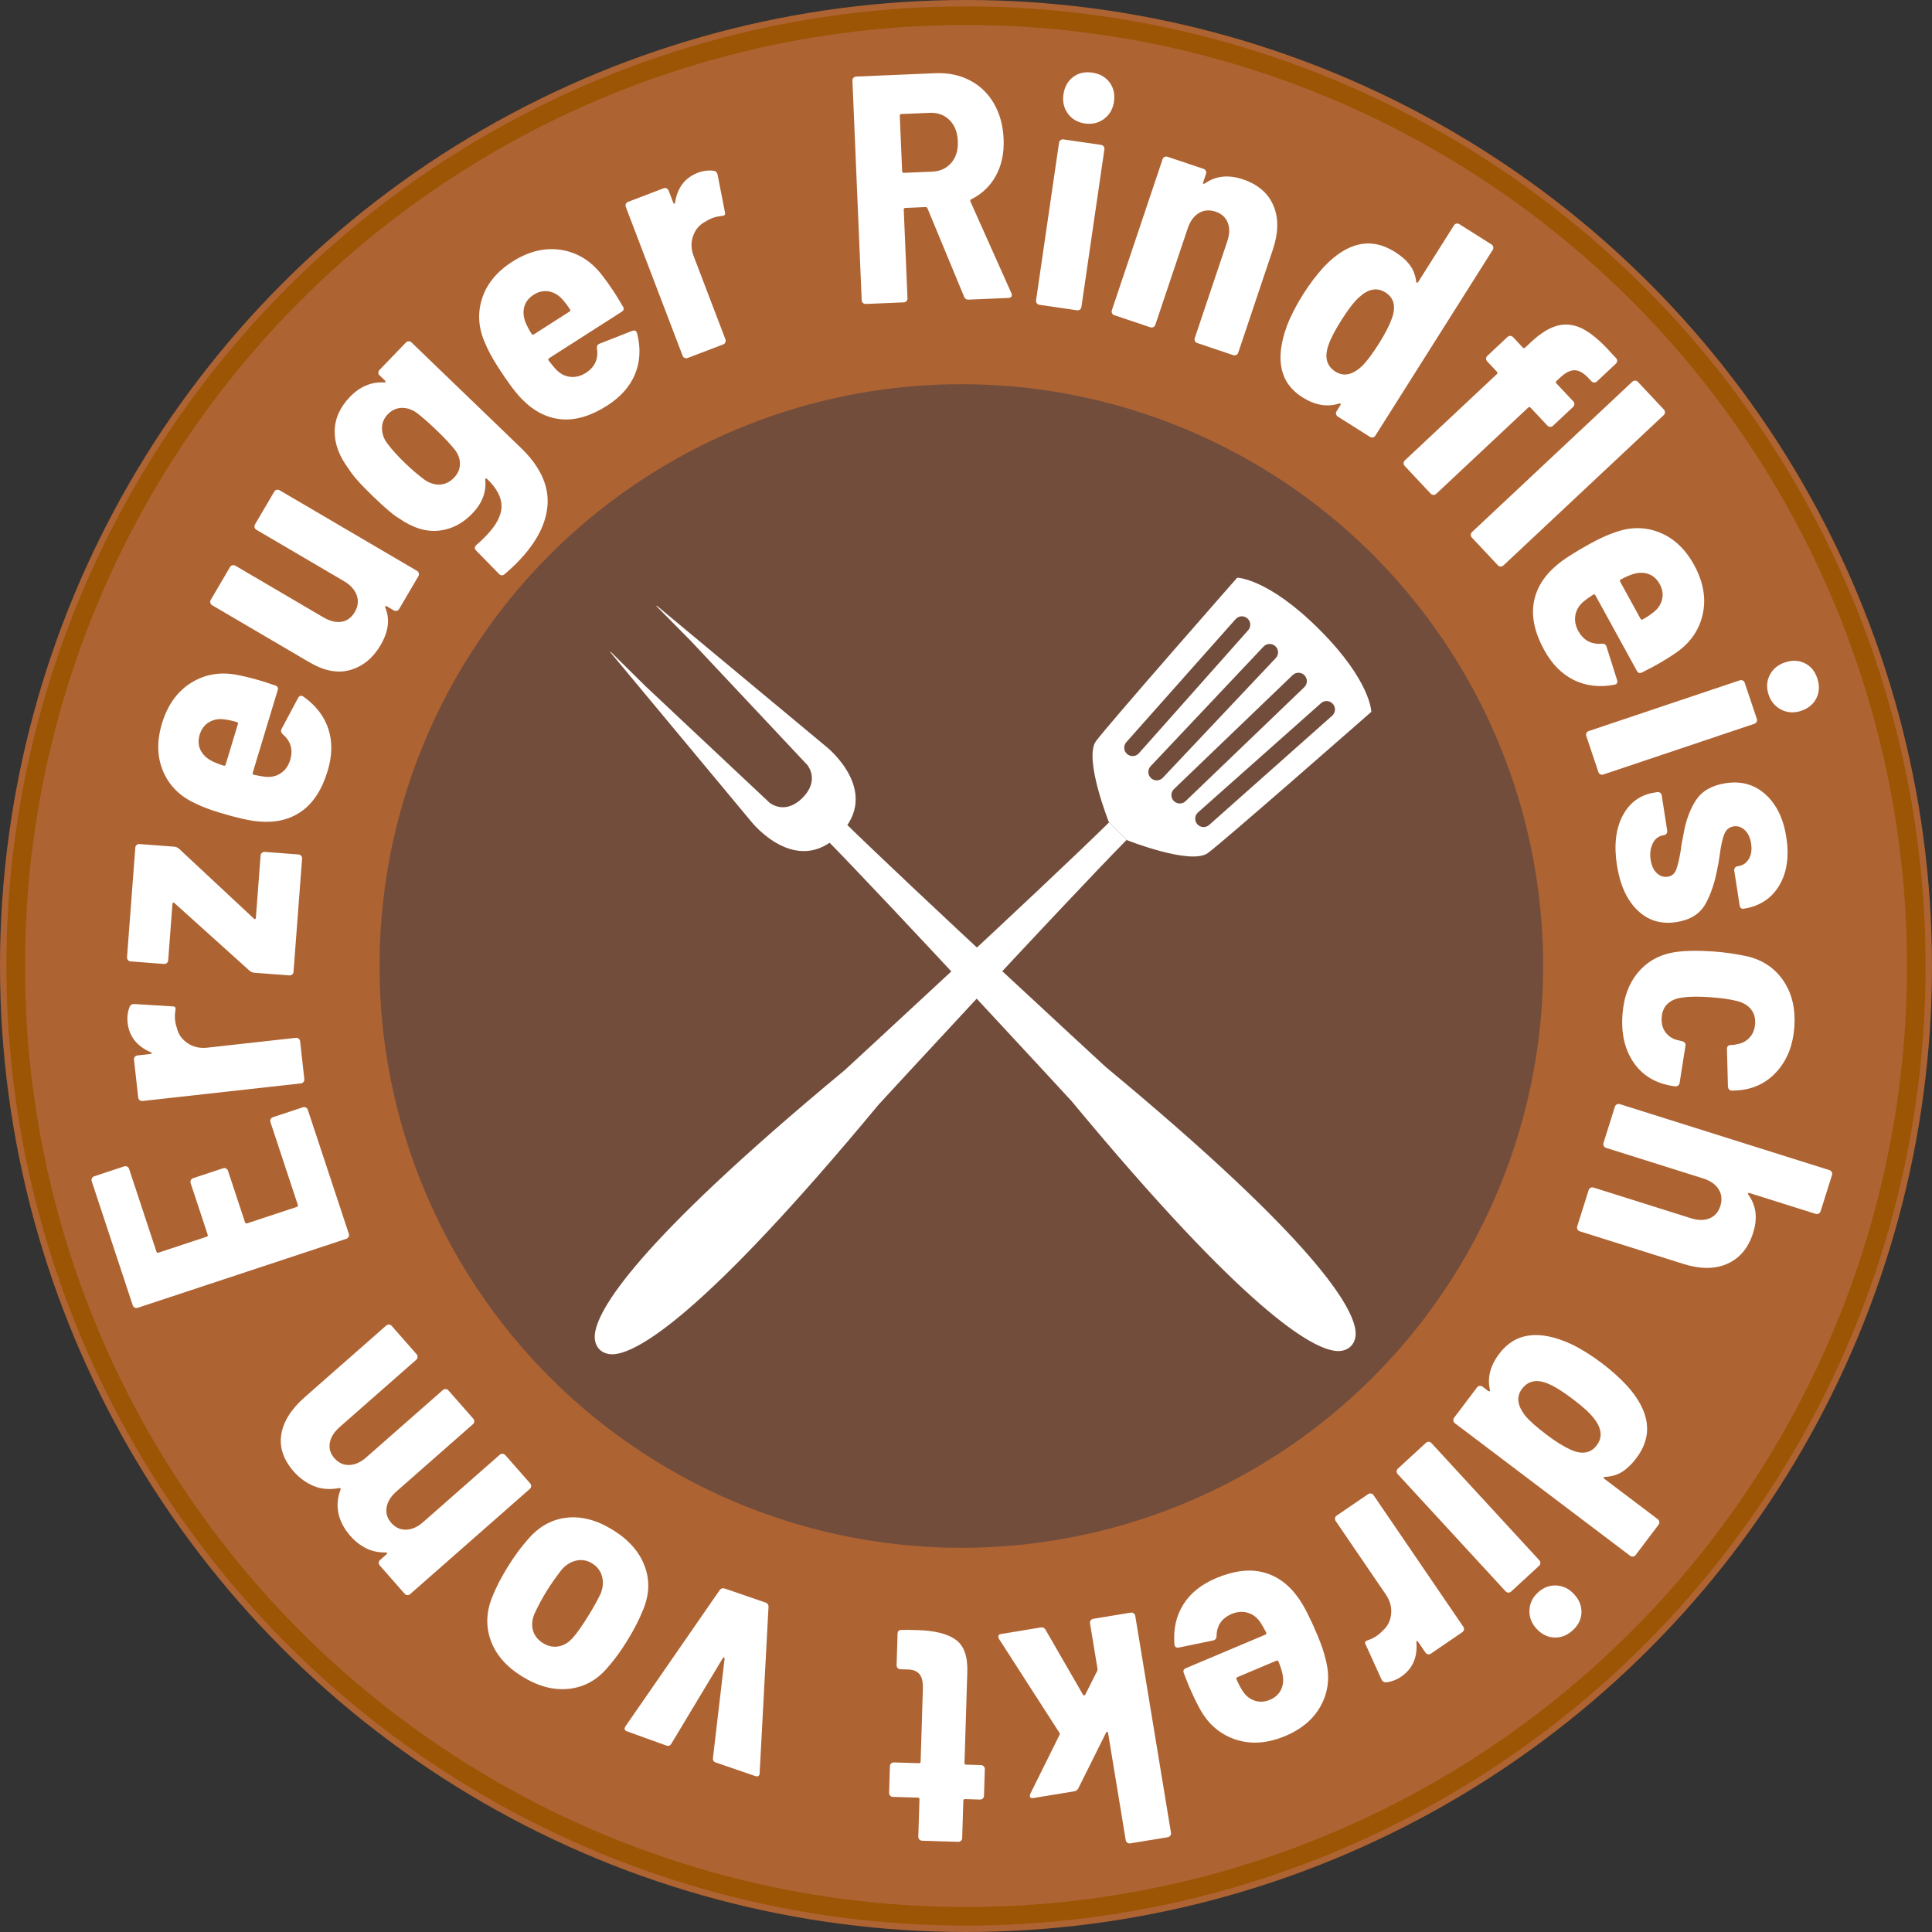 <?xml version="1.0" encoding="UTF-8"?> <svg xmlns="http://www.w3.org/2000/svg" xmlns:xlink="http://www.w3.org/1999/xlink" version="1.1" id="Layer_1" x="0px" y="0px" width="415.929px" height="415.929px" viewBox="0 0 415.929 415.929" xml:space="preserve"><rect x="0" y="0" width="415.929" height="415.929" fill="#333333" stroke="none"/> <circle fill="#AE6332" cx="207.964" cy="207.964" r="207.964"></circle> <circle fill-rule="evenodd" clip-rule="evenodd" fill="none" stroke="#9C5504" stroke-width="4" stroke-miterlimit="10" cx="207.964" cy="207.965" r="204.586"></circle> <circle fill-rule="evenodd" clip-rule="evenodd" fill="#734D3C" cx="206.964" cy="207.965" r="125.252"></circle> <g> <path fill="#FFFFFF" d="M189.18,237.773c0,0,38.368-41.674,53.365-56.958l-3.772-3.772c-15.279,15.002-56.953,53.37-56.953,53.37 c-45.427,37.669-53.346,51.803-53.769,56.98c0,0-0.022,0.187-0.019,0.479c0.002,0.418,0.059,0.767,0.149,1.06 c0.135,0.524,0.4,1.101,0.888,1.586c0.488,0.49,1.063,0.756,1.59,0.891c0.288,0.09,0.637,0.146,1.058,0.146 c0.29,0.012,0.479-0.016,0.479-0.016C137.374,291.109,151.505,283.197,189.18,237.773"></path> <path fill="#FFFFFF" d="M284.055,135.538c-11.088-11.088-17.709-11.167-17.709-11.167s-27.681,31.504-30.388,35.176 c-2.714,3.672,2.768,17.444,2.768,17.444l1.936,1.94l1.935,1.93c0,0,13.778,5.487,17.45,2.773 c3.672-2.712,35.176-30.393,35.176-30.393S295.143,146.621,284.055,135.538 M242.635,162.322c-0.744-0.666-0.817-1.805-0.151-2.549 l23.523-26.485c0.654-0.745,1.8-0.812,2.55-0.146c0.744,0.66,0.812,1.805,0.146,2.549l-23.519,26.479 C244.519,162.914,243.38,162.982,242.635,162.322z M247.784,167.511c-0.727-0.683-0.756-1.827-0.074-2.556l24.309-25.757 c0.688-0.727,1.828-0.756,2.557-0.073c0.727,0.683,0.761,1.827,0.072,2.549l-24.308,25.762 C249.651,168.159,248.513,168.193,247.784,167.511z M255.246,172.469c-0.722,0.693-1.861,0.671-2.561-0.045 c-0.688-0.723-0.665-1.868,0.057-2.556l25.549-24.533c0.722-0.688,1.861-0.666,2.549,0.05c0.694,0.722,0.672,1.861-0.045,2.555 L255.246,172.469z M286.796,154.082l-26.485,23.519c-0.744,0.666-1.884,0.592-2.549-0.152c-0.66-0.744-0.593-1.884,0.151-2.549 l26.48-23.519c0.744-0.665,1.89-0.598,2.549,0.153C287.608,152.277,287.54,153.417,286.796,154.082z"></path> <path fill="#FFFFFF" d="M238.066,229.72c0,0-41.673-38.374-56.952-53.377l-3.778,3.779c15.002,15.278,53.376,56.952,53.376,56.952 c37.664,45.43,51.798,53.343,56.98,53.771c0,0,0.187,0.022,0.474,0.018c0.424-0.007,0.772-0.057,1.066-0.146 c0.519-0.136,1.094-0.4,1.579-0.892c0.497-0.485,0.756-1.066,0.897-1.585c0.084-0.293,0.141-0.644,0.141-1.061 c0.011-0.293-0.012-0.479-0.012-0.479C291.409,281.517,283.491,267.389,238.066,229.72"></path> <path fill="#FFFFFF" d="M177.911,160.771l-36.477-30.342c0,0-0.047-0.045-0.09-0.006c-0.045,0.045,0.003,0.095,0.003,0.095 l7.399,7.485l25.036,26.66c0,0,2.826,3.265-1.021,7.106c-3.841,3.847-7.112,1.021-7.112,1.021l-26.657-25.036l-7.484-7.395 c0,0-0.047-0.051-0.093-0.005c-0.042,0.04,0.005,0.09,0.005,0.09l30.343,36.474c0,0,9.593,12.108,18.921,2.78 C190.015,170.371,177.911,160.771,177.911,160.771"></path> </g> <g> <path fill="#FFFFFF" d="M207.543,63.847l-7.877-19.005c-0.102-0.182-0.222-0.271-0.361-0.265l-4.406,0.186 c-0.234,0.01-0.345,0.131-0.335,0.364l0.805,19.093c0.01,0.234-0.064,0.435-0.22,0.604c-0.157,0.171-0.352,0.26-0.584,0.27 l-8.183,0.345c-0.234,0.01-0.435-0.063-0.604-0.22c-0.171-0.156-0.26-0.35-0.27-0.584l-1.994-47.278 c-0.01-0.233,0.063-0.434,0.22-0.605c0.156-0.169,0.351-0.26,0.584-0.27l17.065-0.72c2.75-0.116,5.224,0.399,7.421,1.544 c2.196,1.146,3.925,2.812,5.186,5.001c1.259,2.188,1.951,4.729,2.072,7.619c0.126,2.984-0.418,5.6-1.631,7.846 c-1.213,2.247-2.986,3.957-5.318,5.129c-0.23,0.104-0.293,0.27-0.189,0.498l8.819,19.736c0.05,0.092,0.079,0.207,0.085,0.347 c0.018,0.419-0.23,0.64-0.743,0.662l-8.532,0.36C208.038,64.527,207.703,64.308,207.543,63.847z M193.711,24.916l0.504,11.959 c0.01,0.234,0.131,0.345,0.365,0.335l6.084-0.257c1.725-0.073,3.099-0.702,4.124-1.89c1.024-1.188,1.496-2.737,1.416-4.649 c-0.083-1.958-0.685-3.485-1.805-4.583c-1.122-1.097-2.544-1.609-4.269-1.537l-6.084,0.256 C193.812,24.561,193.701,24.683,193.711,24.916z"></path> <path fill="#FFFFFF" d="M223.202,65.288c-0.139-0.185-0.19-0.392-0.156-0.624l4.947-33.941c0.033-0.23,0.143-0.415,0.328-0.553 c0.185-0.138,0.393-0.19,0.624-0.157l8.104,1.181c0.23,0.034,0.414,0.144,0.553,0.329c0.139,0.186,0.191,0.394,0.157,0.624 l-4.947,33.941c-0.034,0.231-0.144,0.416-0.328,0.553c-0.187,0.139-0.394,0.19-0.624,0.157l-8.104-1.181 C223.524,65.583,223.34,65.474,223.202,65.288z M229.896,24.457c-0.864-1.188-1.183-2.565-0.954-4.136 c0.236-1.616,0.924-2.86,2.065-3.731c1.141-0.871,2.519-1.189,4.136-0.954c1.615,0.236,2.857,0.936,3.727,2.1 c0.867,1.164,1.184,2.555,0.948,4.17c-0.229,1.57-0.938,2.799-2.13,3.687c-1.189,0.888-2.57,1.217-4.141,0.988 C231.978,26.352,230.761,25.644,229.896,24.457z"></path> <path fill="#FFFFFF" d="M274.146,44.247c1.145,2.673,1.102,5.847-0.132,9.518l-7.443,22.164c-0.074,0.222-0.215,0.383-0.421,0.486 c-0.208,0.104-0.422,0.117-0.643,0.043l-7.764-2.607c-0.222-0.075-0.384-0.214-0.486-0.422c-0.104-0.207-0.117-0.42-0.043-0.642 l6.998-20.837c0.52-1.548,0.552-2.891,0.097-4.028c-0.455-1.137-1.324-1.921-2.606-2.352c-1.327-0.446-2.531-0.345-3.608,0.302 c-1.079,0.647-1.879,1.745-2.398,3.293l-6.976,20.77c-0.074,0.222-0.215,0.383-0.421,0.486c-0.208,0.104-0.421,0.117-0.642,0.043 l-7.765-2.607c-0.222-0.074-0.384-0.214-0.485-0.421c-0.104-0.207-0.117-0.42-0.043-0.642l10.919-32.516 c0.074-0.221,0.214-0.383,0.422-0.486c0.206-0.103,0.42-0.118,0.642-0.043l7.764,2.607c0.222,0.074,0.383,0.215,0.486,0.421 c0.103,0.208,0.117,0.421,0.043,0.642l-0.624,1.858c-0.045,0.133-0.027,0.225,0.055,0.277c0.081,0.053,0.218,0.012,0.41-0.121 c2.306-1.589,5.006-1.863,8.104-0.823C270.813,39.694,273,41.573,274.146,44.247z"></path> <path fill="#FFFFFF" d="M313.54,48.145c0.225-0.051,0.436-0.015,0.634,0.11l6.925,4.374c0.196,0.125,0.32,0.299,0.372,0.525 c0.05,0.226,0.014,0.437-0.11,0.634l-25.27,40.008c-0.125,0.198-0.3,0.322-0.524,0.373c-0.227,0.051-0.438,0.014-0.634-0.111 l-6.925-4.374c-0.198-0.125-0.322-0.299-0.372-0.525c-0.052-0.225-0.015-0.436,0.11-0.634l0.822-1.302 c0.075-0.119,0.085-0.222,0.031-0.312c-0.055-0.089-0.158-0.1-0.312-0.031c-2.557,0.814-5.195,0.361-7.918-1.358 c-4.814-3.041-5.931-8.133-3.349-15.279c0.851-2.222,2.037-4.536,3.558-6.943c1.346-2.13,2.831-4.09,4.457-5.877 c5.085-5.343,10.174-6.408,15.264-3.193c1.381,0.872,2.445,1.807,3.196,2.805c0.748,0.998,1.212,2.187,1.389,3.568 c0.004,0.168,0.058,0.257,0.162,0.268c0.104,0.011,0.193-0.043,0.268-0.162l7.7-12.192C313.14,48.32,313.313,48.196,313.54,48.145z M296.883,73.929c1.32-2.091,2.259-3.926,2.815-5.507c0.857-2.494,0.379-4.315-1.436-5.461c-0.908-0.573-1.832-0.77-2.772-0.592 c-0.941,0.179-1.874,0.694-2.797,1.545c-1.078,0.921-2.364,2.564-3.86,4.931c-1.42,2.249-2.354,4.033-2.8,5.352 c-0.958,2.652-0.47,4.588,1.464,5.809c1.775,1.122,3.682,0.725,5.719-1.189C294.214,77.846,295.437,76.218,296.883,73.929z"></path> <path fill="#FFFFFF" d="M338.934,87.015c-0.008,0.231-0.097,0.426-0.267,0.586l-4.34,4.07c-0.17,0.16-0.371,0.235-0.602,0.228 c-0.231-0.007-0.426-0.096-0.585-0.266l-3.64-3.88c-0.16-0.171-0.325-0.175-0.495-0.016l-19.811,18.58 c-0.17,0.16-0.371,0.236-0.602,0.229c-0.231-0.008-0.426-0.097-0.585-0.267l-5.604-5.974c-0.16-0.171-0.236-0.371-0.228-0.602 c0.006-0.231,0.096-0.426,0.266-0.586l19.811-18.58c0.17-0.159,0.176-0.325,0.016-0.495l-2.106-2.247 c-0.16-0.17-0.236-0.37-0.229-0.602c0.007-0.231,0.096-0.425,0.267-0.585l4.34-4.07c0.17-0.16,0.369-0.236,0.602-0.229 c0.23,0.007,0.426,0.096,0.586,0.266l2.106,2.247c0.159,0.17,0.324,0.176,0.495,0.016l1.276-1.197 c2.076-1.947,4.028-3.139,5.859-3.576c1.829-0.437,3.66-0.155,5.494,0.844c1.833,1,3.833,2.723,6,5.169l0.958,1.021 c0.159,0.17,0.235,0.37,0.229,0.602c-0.008,0.231-0.097,0.426-0.267,0.585l-4.085,3.831c-0.17,0.16-0.371,0.236-0.602,0.229 c-0.231-0.008-0.426-0.097-0.585-0.267l-0.862-0.919c-0.992-0.989-1.943-1.474-2.851-1.453c-0.909,0.02-1.925,0.557-3.048,1.611 l-0.766,0.718c-0.171,0.16-0.176,0.324-0.016,0.495l3.639,3.88C338.865,86.583,338.94,86.784,338.934,87.015z M316.639,115.123 c0.007-0.231,0.096-0.426,0.267-0.586l34.516-32.371c0.17-0.16,0.369-0.236,0.602-0.229c0.229,0.007,0.425,0.096,0.585,0.267 l5.604,5.974c0.159,0.17,0.234,0.371,0.228,0.602c-0.008,0.231-0.096,0.426-0.266,0.586l-34.516,32.371 c-0.171,0.16-0.371,0.236-0.602,0.229c-0.231-0.008-0.426-0.097-0.586-0.267l-5.603-5.974 C316.707,115.554,316.631,115.354,316.639,115.123z"></path> <path fill="#FFFFFF" d="M355.956,143.5l-2.427,1.252c-0.491,0.27-0.871,0.159-1.141-0.332l-8.926-16.262 c-0.112-0.205-0.271-0.25-0.475-0.138c-0.897,0.598-1.548,1.062-1.952,1.391c-1.033,0.833-1.658,1.829-1.875,2.985 c-0.217,1.157,0.001,2.328,0.652,3.515c1.14,1.982,2.824,2.868,5.052,2.657c0.521-0.02,0.853,0.197,0.996,0.651l2.281,7.212 c0.146,0.558-0.07,0.89-0.651,0.996c-3.193,0.582-6.085,0.238-8.67-1.03c-2.587-1.269-4.71-3.417-6.372-6.444 c-1.999-3.642-2.759-6.99-2.28-10.047c0.478-3.057,2.091-5.767,4.842-8.127c1.475-1.289,3.931-2.876,7.367-4.762 c1.964-1.078,3.688-1.865,5.173-2.36c3.354-1.256,6.581-1.271,9.679-0.042c3.096,1.228,5.587,3.561,7.474,6.997 c2.043,3.722,2.651,7.328,1.824,10.816c-0.827,3.489-2.891,6.298-6.192,8.43C359.052,141.72,357.592,142.602,355.956,143.5z M354.831,123.555c-1.048-0.356-2.201-0.323-3.458,0.102c-0.804,0.281-1.615,0.647-2.433,1.096 c-0.205,0.113-0.251,0.27-0.139,0.475l4.379,7.978c0.112,0.204,0.27,0.251,0.475,0.138c0.818-0.449,1.563-0.937,2.231-1.464 c1.015-0.77,1.657-1.708,1.928-2.815c0.271-1.107,0.104-2.213-0.503-3.317S355.878,123.912,354.831,123.555z"></path> <path fill="#FFFFFF" d="M341.544,157.803c0.103-0.208,0.265-0.347,0.486-0.421l32.516-10.919c0.221-0.074,0.434-0.061,0.642,0.042 c0.206,0.103,0.348,0.264,0.422,0.486l2.607,7.764c0.074,0.221,0.06,0.435-0.043,0.642c-0.104,0.207-0.266,0.348-0.486,0.422 l-32.516,10.92c-0.222,0.074-0.436,0.059-0.642-0.043c-0.208-0.104-0.348-0.266-0.422-0.486l-2.607-7.764 C341.427,158.223,341.44,158.01,341.544,157.803z M380.996,145.33c0.668-1.308,1.754-2.214,3.259-2.719 c1.548-0.52,2.968-0.468,4.261,0.157c1.292,0.624,2.199,1.71,2.72,3.259c0.52,1.548,0.456,2.973-0.19,4.273 c-0.646,1.299-1.744,2.21-3.292,2.73c-1.504,0.505-2.921,0.427-4.25-0.234c-1.33-0.661-2.248-1.745-2.753-3.248 C380.245,148.042,380.327,146.636,380.996,145.33z"></path> <path fill="#FFFFFF" d="M349.349,175.578c1.497-2.829,3.791-4.482,6.882-4.961l0.553-0.086c0.23-0.035,0.438,0.014,0.626,0.151 c0.186,0.136,0.297,0.319,0.333,0.551l1.178,7.608c0.036,0.23-0.015,0.438-0.15,0.626c-0.138,0.187-0.32,0.298-0.551,0.333 l-0.139,0.021c-1.015,0.157-1.773,0.746-2.275,1.77c-0.504,1.021-0.651,2.201-0.444,3.539c0.193,1.245,0.634,2.191,1.325,2.841 c0.69,0.647,1.474,0.905,2.351,0.77c0.876-0.136,1.482-0.644,1.818-1.521c0.336-0.879,0.665-2.263,0.986-4.154 c0.069-0.767,0.268-1.931,0.593-3.492c0.493-2.909,1.391-5.351,2.691-7.323c1.3-1.972,3.426-3.187,6.378-3.644 c3.365-0.521,6.229,0.286,8.592,2.425c2.36,2.137,3.853,5.211,4.474,9.224c0.643,4.15,0.128,7.618-1.541,10.403 c-1.671,2.784-4.213,4.441-7.625,4.97c-0.508,0.079-0.804-0.158-0.89-0.712l-1.156-7.471c-0.036-0.231,0.014-0.439,0.151-0.626 c0.136-0.187,0.319-0.297,0.55-0.333l0.208-0.032c0.969-0.149,1.714-0.667,2.239-1.551c0.523-0.885,0.683-1.995,0.476-3.332 c-0.192-1.245-0.648-2.202-1.365-2.87c-0.718-0.668-1.515-0.934-2.391-0.799c-0.968,0.15-1.646,0.727-2.033,1.731 c-0.389,1.005-0.712,2.495-0.973,4.472c-0.074,0.437-0.14,0.859-0.193,1.27c-0.055,0.409-0.126,0.787-0.214,1.131 c-0.576,3.301-1.467,6.012-2.672,8.135c-1.207,2.123-3.286,3.413-6.237,3.87c-3.32,0.514-6.12-0.34-8.4-2.561 s-3.748-5.452-4.405-9.694C347.433,181.967,347.85,178.407,349.349,175.578z"></path> <path fill="#FFFFFF" d="M352.929,209.021c2.156-2.399,4.978-3.781,8.465-4.145c1.935-0.24,4.462-0.25,7.581-0.031 c2.327,0.163,4.781,0.521,7.362,1.076c3.31,0.839,5.863,2.608,7.664,5.308c1.799,2.698,2.563,5.979,2.294,9.844 c-0.264,3.771-1.441,6.882-3.53,9.332c-2.09,2.45-4.715,3.868-7.876,4.256c-0.425,0.063-1.107,0.108-2.044,0.138 c-0.514-0.036-0.796-0.337-0.85-0.901l-0.206-8.085l0.01-0.14c0.029-0.419,0.302-0.657,0.821-0.714 c0.325,0.022,0.561,0.015,0.703-0.021c0.379-0.067,0.712-0.138,0.997-0.211c0.95-0.214,1.756-0.696,2.417-1.444 c0.66-0.75,1.031-1.706,1.112-2.869c0.089-1.258-0.213-2.308-0.902-3.151s-1.678-1.428-2.965-1.751 c-1.517-0.387-3.439-0.661-5.767-0.824c-2.561-0.179-4.574-0.156-6.039,0.069c-1.273,0.145-2.31,0.575-3.107,1.291 c-0.8,0.716-1.242,1.702-1.33,2.959c-0.095,1.35,0.202,2.458,0.891,3.325c0.687,0.866,1.585,1.409,2.692,1.627l0.828,0.198 c0.229,0.063,0.42,0.181,0.572,0.356c0.15,0.174,0.194,0.375,0.133,0.605l-1.265,8.052c-0.13,0.505-0.45,0.74-0.962,0.704 c-0.279-0.02-0.742-0.099-1.387-0.237c-3.366-0.703-5.936-2.415-7.711-5.136c-1.774-2.72-2.523-6.06-2.246-10.016 C349.559,214.574,350.772,211.419,352.929,209.021z"></path> <path fill="#FFFFFF" d="M371.918,272.051c-2.651,1.195-5.824,1.212-9.519,0.049l-22.301-7.021c-0.224-0.07-0.388-0.208-0.494-0.412 c-0.107-0.206-0.125-0.419-0.055-0.642l2.459-7.812c0.07-0.224,0.207-0.388,0.413-0.494c0.204-0.107,0.417-0.125,0.641-0.055 l20.966,6.601c1.558,0.49,2.9,0.497,4.029,0.021c1.128-0.478,1.896-1.36,2.303-2.651c0.42-1.335,0.296-2.537-0.37-3.603 c-0.668-1.066-1.78-1.845-3.338-2.335l-20.899-6.58c-0.223-0.07-0.387-0.208-0.493-0.412c-0.107-0.206-0.125-0.419-0.056-0.641 l2.46-7.813c0.07-0.223,0.207-0.388,0.412-0.494c0.205-0.107,0.418-0.125,0.642-0.055l45.136,14.211 c0.222,0.07,0.387,0.207,0.493,0.412c0.107,0.205,0.126,0.418,0.056,0.642l-2.46,7.812c-0.069,0.223-0.207,0.387-0.412,0.494 c-0.205,0.106-0.419,0.125-0.642,0.055l-14.288-4.498c-0.134-0.042-0.226-0.023-0.275,0.06c-0.051,0.082-0.008,0.218,0.128,0.407 c1.632,2.275,1.958,4.971,0.977,8.087C376.407,268.633,374.569,270.855,371.918,272.051z"></path> <path fill="#FFFFFF" d="M357.227,327.622c0.031,0.228-0.022,0.436-0.164,0.622l-4.94,6.532c-0.141,0.186-0.325,0.294-0.555,0.326 c-0.229,0.031-0.437-0.022-0.622-0.163l-37.74-28.545c-0.187-0.142-0.295-0.326-0.327-0.555c-0.032-0.229,0.023-0.437,0.164-0.622 l4.94-6.532c0.141-0.187,0.325-0.296,0.554-0.327c0.229-0.032,0.436,0.022,0.623,0.164l1.228,0.929 c0.112,0.085,0.215,0.104,0.308,0.058c0.094-0.048,0.113-0.149,0.058-0.308c-0.597-2.617,0.077-5.208,2.02-7.776 c3.435-4.541,8.604-5.225,15.507-2.051c2.142,1.034,4.349,2.411,6.619,4.129c2.01,1.52,3.837,3.165,5.481,4.936 c4.896,5.517,5.529,10.677,1.897,15.479c-0.984,1.302-2.007,2.284-3.063,2.948c-1.058,0.662-2.282,1.023-3.673,1.084 c-0.168-0.01-0.261,0.035-0.28,0.139c-0.02,0.103,0.027,0.196,0.139,0.281l11.501,8.698 C357.085,327.208,357.194,327.392,357.227,327.622z M332.935,308.854c1.973,1.491,3.723,2.581,5.251,3.269 c2.413,1.064,4.268,0.74,5.563-0.971c0.647-0.856,0.921-1.761,0.822-2.713c-0.099-0.953-0.533-1.926-1.304-2.917 c-0.826-1.152-2.355-2.572-4.589-4.261c-2.121-1.604-3.82-2.686-5.097-3.241c-2.563-1.178-4.532-0.854-5.912,0.971 c-1.267,1.675-1.032,3.607,0.704,5.799C329.256,305.866,330.776,307.222,332.935,308.854z"></path> <path fill="#FFFFFF" d="M307.581,310.396c0.231,0.009,0.425,0.1,0.583,0.271l23.23,25.236c0.158,0.171,0.232,0.371,0.223,0.604 c-0.01,0.229-0.1,0.425-0.271,0.583l-6.026,5.547c-0.171,0.157-0.372,0.231-0.604,0.223c-0.23-0.011-0.425-0.101-0.583-0.271 l-23.23-25.236c-0.158-0.172-0.232-0.373-0.223-0.604c0.01-0.231,0.101-0.426,0.271-0.583l6.026-5.547 C307.149,310.46,307.35,310.386,307.581,310.396z M335.059,341.331c1.467,0.077,2.737,0.699,3.812,1.867 c1.106,1.201,1.639,2.52,1.596,3.955c-0.044,1.434-0.665,2.705-1.867,3.812c-1.201,1.105-2.528,1.629-3.979,1.569 c-1.45-0.061-2.729-0.691-3.836-1.893c-1.074-1.168-1.581-2.493-1.52-3.977s0.677-2.764,1.844-3.838 S333.593,341.254,335.059,341.331z"></path> <path fill="#FFFFFF" d="M298.366,362.182c-0.44,0.018-0.766-0.212-0.979-0.688l-3.38-7.438c-0.276-0.489-0.099-0.81,0.533-0.957 c0.722-0.268,1.334-0.571,1.835-0.913c0.463-0.315,0.925-0.716,1.385-1.199c1.014-0.917,1.59-2.101,1.729-3.552 c0.141-1.452-0.238-2.833-1.132-4.143l-10.809-15.845c-0.132-0.193-0.176-0.403-0.133-0.63c0.043-0.228,0.161-0.406,0.354-0.537 l6.766-4.615c0.193-0.133,0.402-0.177,0.63-0.134c0.227,0.043,0.405,0.16,0.537,0.354l19.33,28.335 c0.131,0.192,0.176,0.401,0.133,0.63c-0.043,0.227-0.16,0.405-0.354,0.537l-6.766,4.616c-0.192,0.131-0.402,0.175-0.63,0.133 c-0.227-0.044-0.406-0.161-0.537-0.354l-1.578-2.313c-0.105-0.154-0.193-0.222-0.265-0.201c-0.071,0.02-0.104,0.114-0.104,0.283 c0.255,3.271-0.832,5.736-3.261,7.394C300.632,361.653,299.53,362.065,298.366,362.182z"></path> <path fill="#FFFFFF" d="M255.864,362.77l-0.997-2.543c-0.218-0.516-0.068-0.883,0.448-1.1l17.091-7.21 c0.216-0.091,0.277-0.244,0.187-0.459c-0.503-0.953-0.896-1.647-1.183-2.084c-0.723-1.113-1.649-1.838-2.777-2.171 c-1.129-0.335-2.315-0.239-3.563,0.287c-2.088,0.931-3.143,2.516-3.161,4.753c-0.034,0.52-0.283,0.828-0.75,0.924l-7.408,1.529 c-0.57,0.089-0.878-0.161-0.924-0.75c-0.251-3.236,0.388-6.077,1.914-8.519c1.528-2.442,3.883-4.335,7.064-5.677 c3.827-1.614,7.236-2.027,10.228-1.237c2.992,0.789,5.522,2.672,7.588,5.649c1.131,1.6,2.458,4.206,3.981,7.817 c0.87,2.064,1.477,3.859,1.816,5.388c0.906,3.467,0.589,6.677-0.951,9.632c-1.539,2.953-4.115,5.192-7.727,6.717 c-3.912,1.649-7.562,1.885-10.947,0.704c-3.385-1.181-5.968-3.521-7.749-7.024C257.316,366.031,256.589,364.488,255.864,362.77z M275.818,363.697c0.463-1.006,0.547-2.156,0.254-3.45c-0.197-0.829-0.478-1.673-0.84-2.533c-0.092-0.215-0.243-0.277-0.459-0.186 l-8.385,3.536c-0.214,0.091-0.277,0.243-0.187,0.459c0.363,0.859,0.772,1.649,1.228,2.369c0.662,1.088,1.529,1.824,2.603,2.207 s2.19,0.329,3.352-0.16S275.356,364.701,275.818,363.697z"></path> <path fill="#FFFFFF" d="M244.064,347.316c0.188,0.135,0.3,0.316,0.339,0.548l7.689,46.691c0.037,0.229-0.01,0.438-0.145,0.626 c-0.135,0.188-0.316,0.301-0.549,0.339l-8.08,1.331c-0.23,0.038-0.439-0.011-0.627-0.146s-0.301-0.317-0.339-0.547l-3.8-23.069 c-0.021-0.138-0.082-0.224-0.184-0.254c-0.099-0.031-0.183,0.03-0.253,0.184L232.145,385c-0.177,0.359-0.473,0.574-0.888,0.643 l-8.771,1.444c-0.459,0.076-0.717-0.048-0.77-0.369c-0.023-0.139,0.016-0.334,0.115-0.587l6.285-12.67 c0.07-0.153,0.043-0.315-0.08-0.483l-12.965-20.141c-0.061-0.086-0.107-0.22-0.138-0.403c-0.061-0.369,0.14-0.591,0.6-0.666 l8.495-1.399c0.508-0.083,0.867,0.094,1.082,0.531l8.039,13.929c0.07,0.131,0.15,0.188,0.242,0.173 c0.093-0.015,0.177-0.076,0.254-0.184l2.564-5.104c0.063-0.199,0.084-0.345,0.069-0.437l-1.615-9.809 c-0.038-0.23,0.011-0.439,0.146-0.627c0.135-0.188,0.316-0.3,0.547-0.338l8.081-1.331 C243.669,347.134,243.877,347.182,244.064,347.316z"></path> <path fill="#FFFFFF" d="M191.845,379.648c0.169-0.158,0.37-0.233,0.603-0.227l5.387,0.167c0.234,0.007,0.354-0.106,0.361-0.34 l0.486-15.742c0.045-1.446-0.214-2.492-0.778-3.141c-0.563-0.647-1.452-0.967-2.667-0.958l-1.399-0.043 c-0.233-0.007-0.428-0.095-0.587-0.263c-0.158-0.169-0.233-0.37-0.226-0.603l0.209-6.787c0.017-0.56,0.306-0.831,0.865-0.813 c0.795-0.021,1.961-0.01,3.5,0.038c3.686,0.114,6.407,0.804,8.165,2.073c1.759,1.268,2.586,3.581,2.481,6.939l-0.604,19.591 c-0.007,0.233,0.106,0.354,0.339,0.36l3.219,0.1c0.234,0.008,0.43,0.095,0.588,0.264c0.158,0.168,0.232,0.368,0.227,0.602 l-0.178,5.737c-0.008,0.233-0.094,0.429-0.264,0.588c-0.168,0.157-0.368,0.233-0.602,0.227l-3.219-0.1 c-0.233-0.008-0.354,0.104-0.361,0.339l-0.249,8.046c-0.007,0.233-0.094,0.429-0.263,0.588c-0.168,0.157-0.368,0.233-0.602,0.226 l-7.767-0.239c-0.233-0.007-0.428-0.096-0.587-0.264c-0.158-0.169-0.234-0.369-0.227-0.602l0.249-8.047 c0.007-0.233-0.105-0.354-0.339-0.36l-5.387-0.166c-0.233-0.008-0.428-0.096-0.587-0.264c-0.158-0.169-0.233-0.369-0.226-0.603 l0.177-5.737C191.589,380.002,191.677,379.807,191.845,379.648z"></path> <path fill="#FFFFFF" d="M165.447,345.96l-1.909,35.757l-0.024,0.287c-0.137,0.397-0.447,0.513-0.933,0.347l-8.475-2.908 c-0.485-0.167-0.688-0.509-0.611-1.024l2.49-21.273c0.017-0.191-0.019-0.303-0.108-0.333c-0.088-0.03-0.184,0.035-0.29,0.196 l-11.031,18.343c-0.254,0.455-0.625,0.601-1.111,0.434l-8.429-3.041c-0.573-0.196-0.696-0.561-0.367-1.088l20.27-29.308 c0.284-0.396,0.669-0.511,1.154-0.344l8.673,2.977C165.233,345.147,165.466,345.474,165.447,345.96z"></path> <path fill="#FFFFFF" d="M138.808,337.208c1.134,3.09,0.986,6.277-0.445,9.563c-0.812,2.021-1.919,4.163-3.319,6.425 c-1.424,2.301-2.848,4.247-4.271,5.836c-2.254,2.666-5.017,4.181-8.287,4.543c-3.271,0.363-6.632-0.524-10.084-2.661 c-3.412-2.112-5.665-4.7-6.76-7.766c-1.094-3.064-0.97-6.213,0.371-9.443c0.789-1.982,1.895-4.125,3.319-6.426 c1.376-2.223,2.788-4.147,4.234-5.775c2.329-2.786,5.107-4.371,8.338-4.759c3.231-0.388,6.572,0.487,10.024,2.624 S137.674,334.119,138.808,337.208z M124.196,335.943c-1.151,0.22-2.202,0.831-3.153,1.835c-1.229,1.544-2.336,3.109-3.319,4.696 c-1.007,1.627-1.902,3.295-2.687,5.006c-0.513,1.273-0.606,2.465-0.278,3.573c0.33,1.109,1.049,2.008,2.16,2.695 c1.071,0.663,2.177,0.896,3.316,0.694c1.14-0.199,2.165-0.814,3.075-1.842c0.936-1.067,2.029-2.613,3.282-4.637 c1.229-1.985,2.156-3.66,2.783-5.028c0.475-1.299,0.543-2.518,0.207-3.659c-0.335-1.142-1.04-2.043-2.111-2.706 C126.44,335.933,125.349,335.723,124.196,335.943z"></path> <path fill="#FFFFFF" d="M60.554,308.815c0.444-2.781,2.137-5.467,5.082-8.056l17.507-15.39c0.176-0.154,0.379-0.224,0.609-0.208 c0.231,0.015,0.423,0.109,0.577,0.285l5.361,6.099c0.154,0.176,0.224,0.378,0.208,0.608c-0.014,0.23-0.109,0.422-0.285,0.577 l-16.456,14.465c-1.226,1.078-1.945,2.223-2.155,3.433c-0.209,1.209,0.117,2.306,0.979,3.287c0.894,1.017,1.962,1.507,3.204,1.471 c1.243-0.035,2.46-0.578,3.651-1.625l16.509-14.512c0.176-0.154,0.378-0.224,0.608-0.209c0.231,0.016,0.423,0.11,0.577,0.285 l5.361,6.1c0.154,0.176,0.225,0.378,0.209,0.608c-0.014,0.23-0.109,0.422-0.285,0.576l-16.456,14.466 c-1.227,1.078-1.937,2.231-2.132,3.459c-0.194,1.228,0.14,2.332,1.002,3.313c0.894,1.017,1.962,1.506,3.204,1.471 c1.243-0.035,2.46-0.578,3.651-1.625l16.509-14.512c0.176-0.154,0.378-0.224,0.608-0.209c0.232,0.016,0.423,0.11,0.577,0.285 l5.361,6.099c0.154,0.176,0.225,0.378,0.209,0.609c-0.014,0.23-0.109,0.422-0.285,0.576L88.3,343.188 c-0.175,0.154-0.377,0.224-0.609,0.209c-0.23-0.015-0.422-0.109-0.577-0.285l-5.361-6.099c-0.154-0.175-0.223-0.378-0.208-0.608 c0.016-0.23,0.11-0.423,0.285-0.577l1.367-1.201c0.105-0.093,0.146-0.189,0.118-0.29c-0.026-0.102-0.123-0.14-0.29-0.118 c-1.523,0.034-2.917-0.262-4.184-0.89c-1.265-0.627-2.391-1.501-3.377-2.623c-1.387-1.577-2.256-3.22-2.609-4.929 c-0.352-1.71-0.193-3.419,0.479-5.128c0.041-0.097,0.021-0.173-0.06-0.228c-0.079-0.055-0.202-0.07-0.369-0.048 c-1.974,0.368-3.775,0.212-5.401-0.472c-1.625-0.683-3.04-1.709-4.241-3.076C61.014,314.269,60.111,311.598,60.554,308.815z"></path> <path fill="#FFFFFF" d="M27.368,251.154c0.208,0.104,0.346,0.267,0.419,0.487l5.89,17.812c0.073,0.223,0.221,0.296,0.442,0.223 l10.368-3.428c0.222-0.074,0.296-0.221,0.222-0.442l-3.67-11.1c-0.073-0.221-0.057-0.435,0.046-0.642 c0.104-0.206,0.267-0.346,0.488-0.419l6.446-2.132c0.223-0.073,0.436-0.058,0.642,0.046c0.207,0.104,0.346,0.267,0.419,0.487 l3.67,11.1c0.073,0.222,0.221,0.295,0.442,0.223l10.7-3.538c0.222-0.074,0.296-0.221,0.222-0.442l-5.89-17.812 c-0.073-0.222-0.057-0.436,0.046-0.642c0.104-0.207,0.267-0.347,0.488-0.42l6.446-2.132c0.223-0.073,0.436-0.058,0.642,0.046 c0.207,0.104,0.346,0.267,0.419,0.488l8.834,26.717c0.073,0.223,0.059,0.436-0.046,0.643c-0.104,0.206-0.266,0.346-0.488,0.419 l-44.927,14.855c-0.221,0.073-0.435,0.059-0.642-0.046c-0.206-0.104-0.346-0.266-0.419-0.487l-8.834-26.718 c-0.073-0.221-0.057-0.435,0.046-0.642c0.104-0.206,0.267-0.347,0.488-0.419l6.447-2.132 C26.948,251.034,27.162,251.051,27.368,251.154z"></path> <path fill="#FFFFFF" d="M27.929,216.697c0.191-0.396,0.547-0.577,1.067-0.541l8.155,0.502c0.562-0.015,0.761,0.292,0.595,0.92 c-0.102,0.764-0.121,1.446-0.054,2.049c0.062,0.557,0.198,1.152,0.41,1.786c0.335,1.324,1.11,2.389,2.327,3.192 c1.216,0.805,2.614,1.118,4.19,0.942l19.063-2.118c0.233-0.025,0.438,0.034,0.619,0.178c0.181,0.146,0.283,0.333,0.309,0.564 l0.904,8.14c0.026,0.232-0.033,0.438-0.178,0.618c-0.144,0.182-0.332,0.284-0.564,0.31l-34.09,3.788 c-0.231,0.026-0.437-0.032-0.618-0.178c-0.18-0.144-0.284-0.331-0.31-0.563l-0.904-8.141c-0.026-0.231,0.034-0.438,0.178-0.618 c0.145-0.18,0.333-0.283,0.564-0.31l2.783-0.309c0.186-0.021,0.286-0.067,0.301-0.14c0.016-0.072-0.051-0.146-0.201-0.224 c-3.009-1.309-4.677-3.425-5.002-6.347C27.334,218.947,27.486,217.78,27.929,216.697z"></path> <path fill="#FFFFFF" d="M62.902,209.787c-0.175,0.151-0.378,0.217-0.612,0.199l-7.539-0.57c-0.372-0.028-0.712-0.17-1.021-0.429 l-16.167-14.562c-0.086-0.1-0.177-0.13-0.274-0.091c-0.097,0.04-0.15,0.129-0.161,0.269l-0.919,12.146 c-0.018,0.233-0.113,0.425-0.289,0.575c-0.175,0.15-0.378,0.217-0.612,0.199l-7.189-0.545c-0.232-0.018-0.424-0.112-0.575-0.289 c-0.15-0.175-0.217-0.378-0.199-0.611l1.786-23.593c0.018-0.232,0.114-0.424,0.289-0.574c0.176-0.15,0.379-0.218,0.612-0.2 l7.469,0.565c0.373,0.028,0.713,0.172,1.021,0.429l16.13,15.05c0.086,0.101,0.178,0.131,0.274,0.091 c0.097-0.038,0.15-0.129,0.161-0.269l1.014-13.401c0.018-0.232,0.114-0.424,0.29-0.575c0.176-0.149,0.379-0.217,0.611-0.199 l7.259,0.55c0.233,0.018,0.425,0.114,0.575,0.289c0.151,0.176,0.217,0.379,0.199,0.611l-1.844,24.36 C63.174,209.445,63.078,209.637,62.902,209.787z"></path> <path fill="#FFFFFF" d="M56.624,146.698l2.593,0.857c0.536,0.162,0.723,0.511,0.561,1.047l-5.372,17.755 c-0.068,0.224,0.01,0.368,0.233,0.437c1.055,0.222,1.841,0.362,2.359,0.421c1.319,0.155,2.467-0.095,3.445-0.75 c0.979-0.654,1.663-1.629,2.055-2.925c0.618-2.201,0.073-4.024-1.637-5.468c-0.378-0.358-0.456-0.747-0.232-1.167l3.556-6.677 c0.296-0.495,0.685-0.572,1.167-0.232c2.65,1.875,4.428,4.181,5.331,6.915c0.903,2.736,0.854,5.756-0.146,9.062 c-1.203,3.976-3.063,6.861-5.582,8.659c-2.518,1.798-5.583,2.541-9.194,2.229c-1.953-0.152-4.806-0.796-8.558-1.932 c-2.144-0.648-3.913-1.329-5.305-2.044c-3.246-1.518-5.513-3.813-6.803-6.885c-1.289-3.07-1.366-6.483-0.231-10.235 c1.229-4.064,3.38-7.022,6.451-8.872c3.071-1.85,6.522-2.341,10.355-1.474C53.187,145.731,54.838,146.158,56.624,146.698z M43.163,161.458c0.479,0.998,1.309,1.798,2.492,2.399c0.764,0.378,1.592,0.701,2.485,0.972c0.224,0.067,0.369-0.01,0.437-0.233 l2.635-8.71c0.067-0.223-0.01-0.368-0.234-0.436c-0.893-0.271-1.762-0.46-2.607-0.569c-1.26-0.186-2.38,0.011-3.36,0.592 s-1.653,1.474-2.018,2.68C42.628,159.357,42.686,160.46,43.163,161.458z"></path> <path fill="#FFFFFF" d="M54.805,113.542c-0.058-0.223-0.029-0.436,0.09-0.637l4.144-7.064c0.118-0.201,0.289-0.33,0.512-0.389 c0.224-0.058,0.436-0.028,0.637,0.09l29.585,17.355c0.202,0.118,0.331,0.289,0.389,0.512c0.059,0.225,0.028,0.437-0.089,0.637 l-4.144,7.064c-0.119,0.202-0.289,0.332-0.513,0.389c-0.224,0.059-0.435,0.028-0.637-0.09l-1.509-0.886 c-0.121-0.071-0.214-0.071-0.282-0.003c-0.067,0.069-0.084,0.167-0.051,0.294c1.049,2.456,0.711,5.152-1.012,8.09 c-1.606,2.738-3.753,4.508-6.442,5.31c-2.689,0.804-5.644,0.26-8.864-1.629l-20.951-12.291c-0.201-0.118-0.331-0.288-0.389-0.513 c-0.058-0.223-0.029-0.435,0.09-0.637l4.144-7.064c0.118-0.201,0.289-0.33,0.512-0.389c0.224-0.058,0.436-0.028,0.637,0.09 l18.958,11.122c1.41,0.827,2.711,1.144,3.905,0.952c1.195-0.191,2.146-0.892,2.854-2.099s0.847-2.411,0.415-3.612 c-0.433-1.2-1.352-2.213-2.761-3.04l-18.838-11.051C54.993,113.937,54.863,113.767,54.805,113.542z"></path> <path fill="#FFFFFF" d="M81.478,80.577c0,0-0.002-0.114-0.006-0.346c-0.004-0.23,0.074-0.43,0.236-0.599l5.682-5.898 c0.162-0.168,0.358-0.253,0.589-0.259c0.231-0.003,0.431,0.075,0.599,0.236l23.542,22.681c4.033,3.885,5.956,7.893,5.769,12.021 c-0.188,4.129-2.289,8.278-6.303,12.444c-0.875,0.908-1.848,1.817-2.919,2.728c-0.423,0.371-0.835,0.362-1.238-0.026l-4.946-5.057 c-0.37-0.356-0.344-0.752,0.077-1.189c0.553-0.439,1.267-1.113,2.141-2.02c2.169-2.251,3.261-4.343,3.274-6.274 c0.014-1.931-1.021-3.899-3.105-5.907c-0.101-0.097-0.2-0.128-0.298-0.094c-0.099,0.036-0.13,0.135-0.094,0.299 c0.247,2.636-0.682,5.046-2.786,7.23c-2.105,2.185-4.523,3.418-7.258,3.7c-2.734,0.282-5.556-0.59-8.465-2.615 c-1.101-0.606-2.995-2.205-5.684-4.795c-2.688-2.59-4.424-4.554-5.209-5.893c-2.03-2.668-3.037-5.355-3.021-8.063 c0.016-2.706,1.108-5.186,3.277-7.438c2.137-2.218,4.593-3.254,7.368-3.108c0.165,0.03,0.264-0.004,0.295-0.104 c0.031-0.099-0.004-0.198-0.104-0.295l-1.16-1.117C81.562,80.658,81.478,80.577,81.478,80.577z M93.979,92.622 c-1.714-1.651-3.173-2.927-4.378-3.829c-1.07-0.706-2.148-1.032-3.236-0.979c-1.088,0.054-2.054,0.517-2.895,1.391 c-0.81,0.84-1.221,1.822-1.232,2.944c-0.012,1.123,0.338,2.189,1.05,3.198c1.016,1.367,2.313,2.812,3.893,4.333 c1.479,1.425,2.921,2.653,4.326,3.682c1.069,0.706,2.156,1.025,3.26,0.954c1.104-0.069,2.094-0.559,2.968-1.466 c0.842-0.874,1.269-1.854,1.282-2.945c0.013-1.089-0.353-2.122-1.098-3.099C96.973,95.636,95.661,94.241,93.979,92.622z"></path> <path fill="#FFFFFF" d="M132.682,63.625l1.412,2.337c0.302,0.472,0.217,0.858-0.255,1.16l-15.627,9.994 c-0.197,0.126-0.232,0.287-0.106,0.483c0.657,0.855,1.163,1.473,1.518,1.854c0.9,0.976,1.936,1.532,3.104,1.67 c1.169,0.139,2.323-0.156,3.464-0.885c1.901-1.271,2.672-3.01,2.313-5.218c-0.055-0.518,0.139-0.864,0.583-1.038l7.043-2.759 c0.547-0.184,0.892,0.011,1.037,0.583c0.794,3.148,0.645,6.055-0.447,8.72c-1.093,2.666-3.094,4.929-6.003,6.789 c-3.5,2.238-6.79,3.22-9.872,2.948c-3.083-0.272-5.894-1.7-8.434-4.287c-1.384-1.385-3.133-3.729-5.245-7.032 c-1.207-1.887-2.107-3.555-2.701-5.003c-1.478-3.264-1.708-6.481-0.69-9.654c1.018-3.171,3.179-5.813,6.481-7.925 c3.577-2.288,7.135-3.136,10.67-2.544c3.537,0.592,6.478,2.463,8.826,5.615C130.7,60.655,131.677,62.053,132.682,63.625z M112.858,66.083c-0.286,1.069-0.175,2.218,0.333,3.443c0.334,0.783,0.753,1.568,1.256,2.354c0.126,0.197,0.286,0.232,0.483,0.106 l7.666-4.903c0.196-0.125,0.232-0.286,0.106-0.483c-0.502-0.786-1.04-1.496-1.61-2.128c-0.836-0.96-1.815-1.54-2.938-1.735 c-1.123-0.196-2.214,0.045-3.276,0.724C113.817,64.14,113.144,65.015,112.858,66.083z"></path> <path fill="#FFFFFF" d="M153.708,36.768c0.432,0.086,0.696,0.384,0.792,0.897l1.563,8.02c0.156,0.54-0.091,0.81-0.741,0.808 c-0.764,0.093-1.43,0.246-1.996,0.462c-0.523,0.2-1.065,0.481-1.625,0.845c-1.198,0.658-2.033,1.675-2.505,3.054 c-0.474,1.379-0.426,2.811,0.14,4.292l6.84,17.919c0.083,0.218,0.078,0.433-0.017,0.643c-0.095,0.212-0.251,0.358-0.468,0.441 l-7.652,2.921c-0.219,0.083-0.432,0.079-0.643-0.017c-0.211-0.094-0.358-0.25-0.441-0.469L134.722,44.54 c-0.083-0.217-0.078-0.431,0.017-0.643c0.094-0.21,0.25-0.357,0.468-0.441l7.651-2.921c0.218-0.083,0.432-0.077,0.644,0.017 c0.211,0.095,0.358,0.251,0.441,0.469l0.999,2.616c0.067,0.175,0.137,0.26,0.21,0.257c0.074-0.002,0.128-0.086,0.167-0.251 c0.511-3.241,2.14-5.387,4.886-6.436C151.382,36.757,152.549,36.611,153.708,36.768z"></path> </g> </svg> 